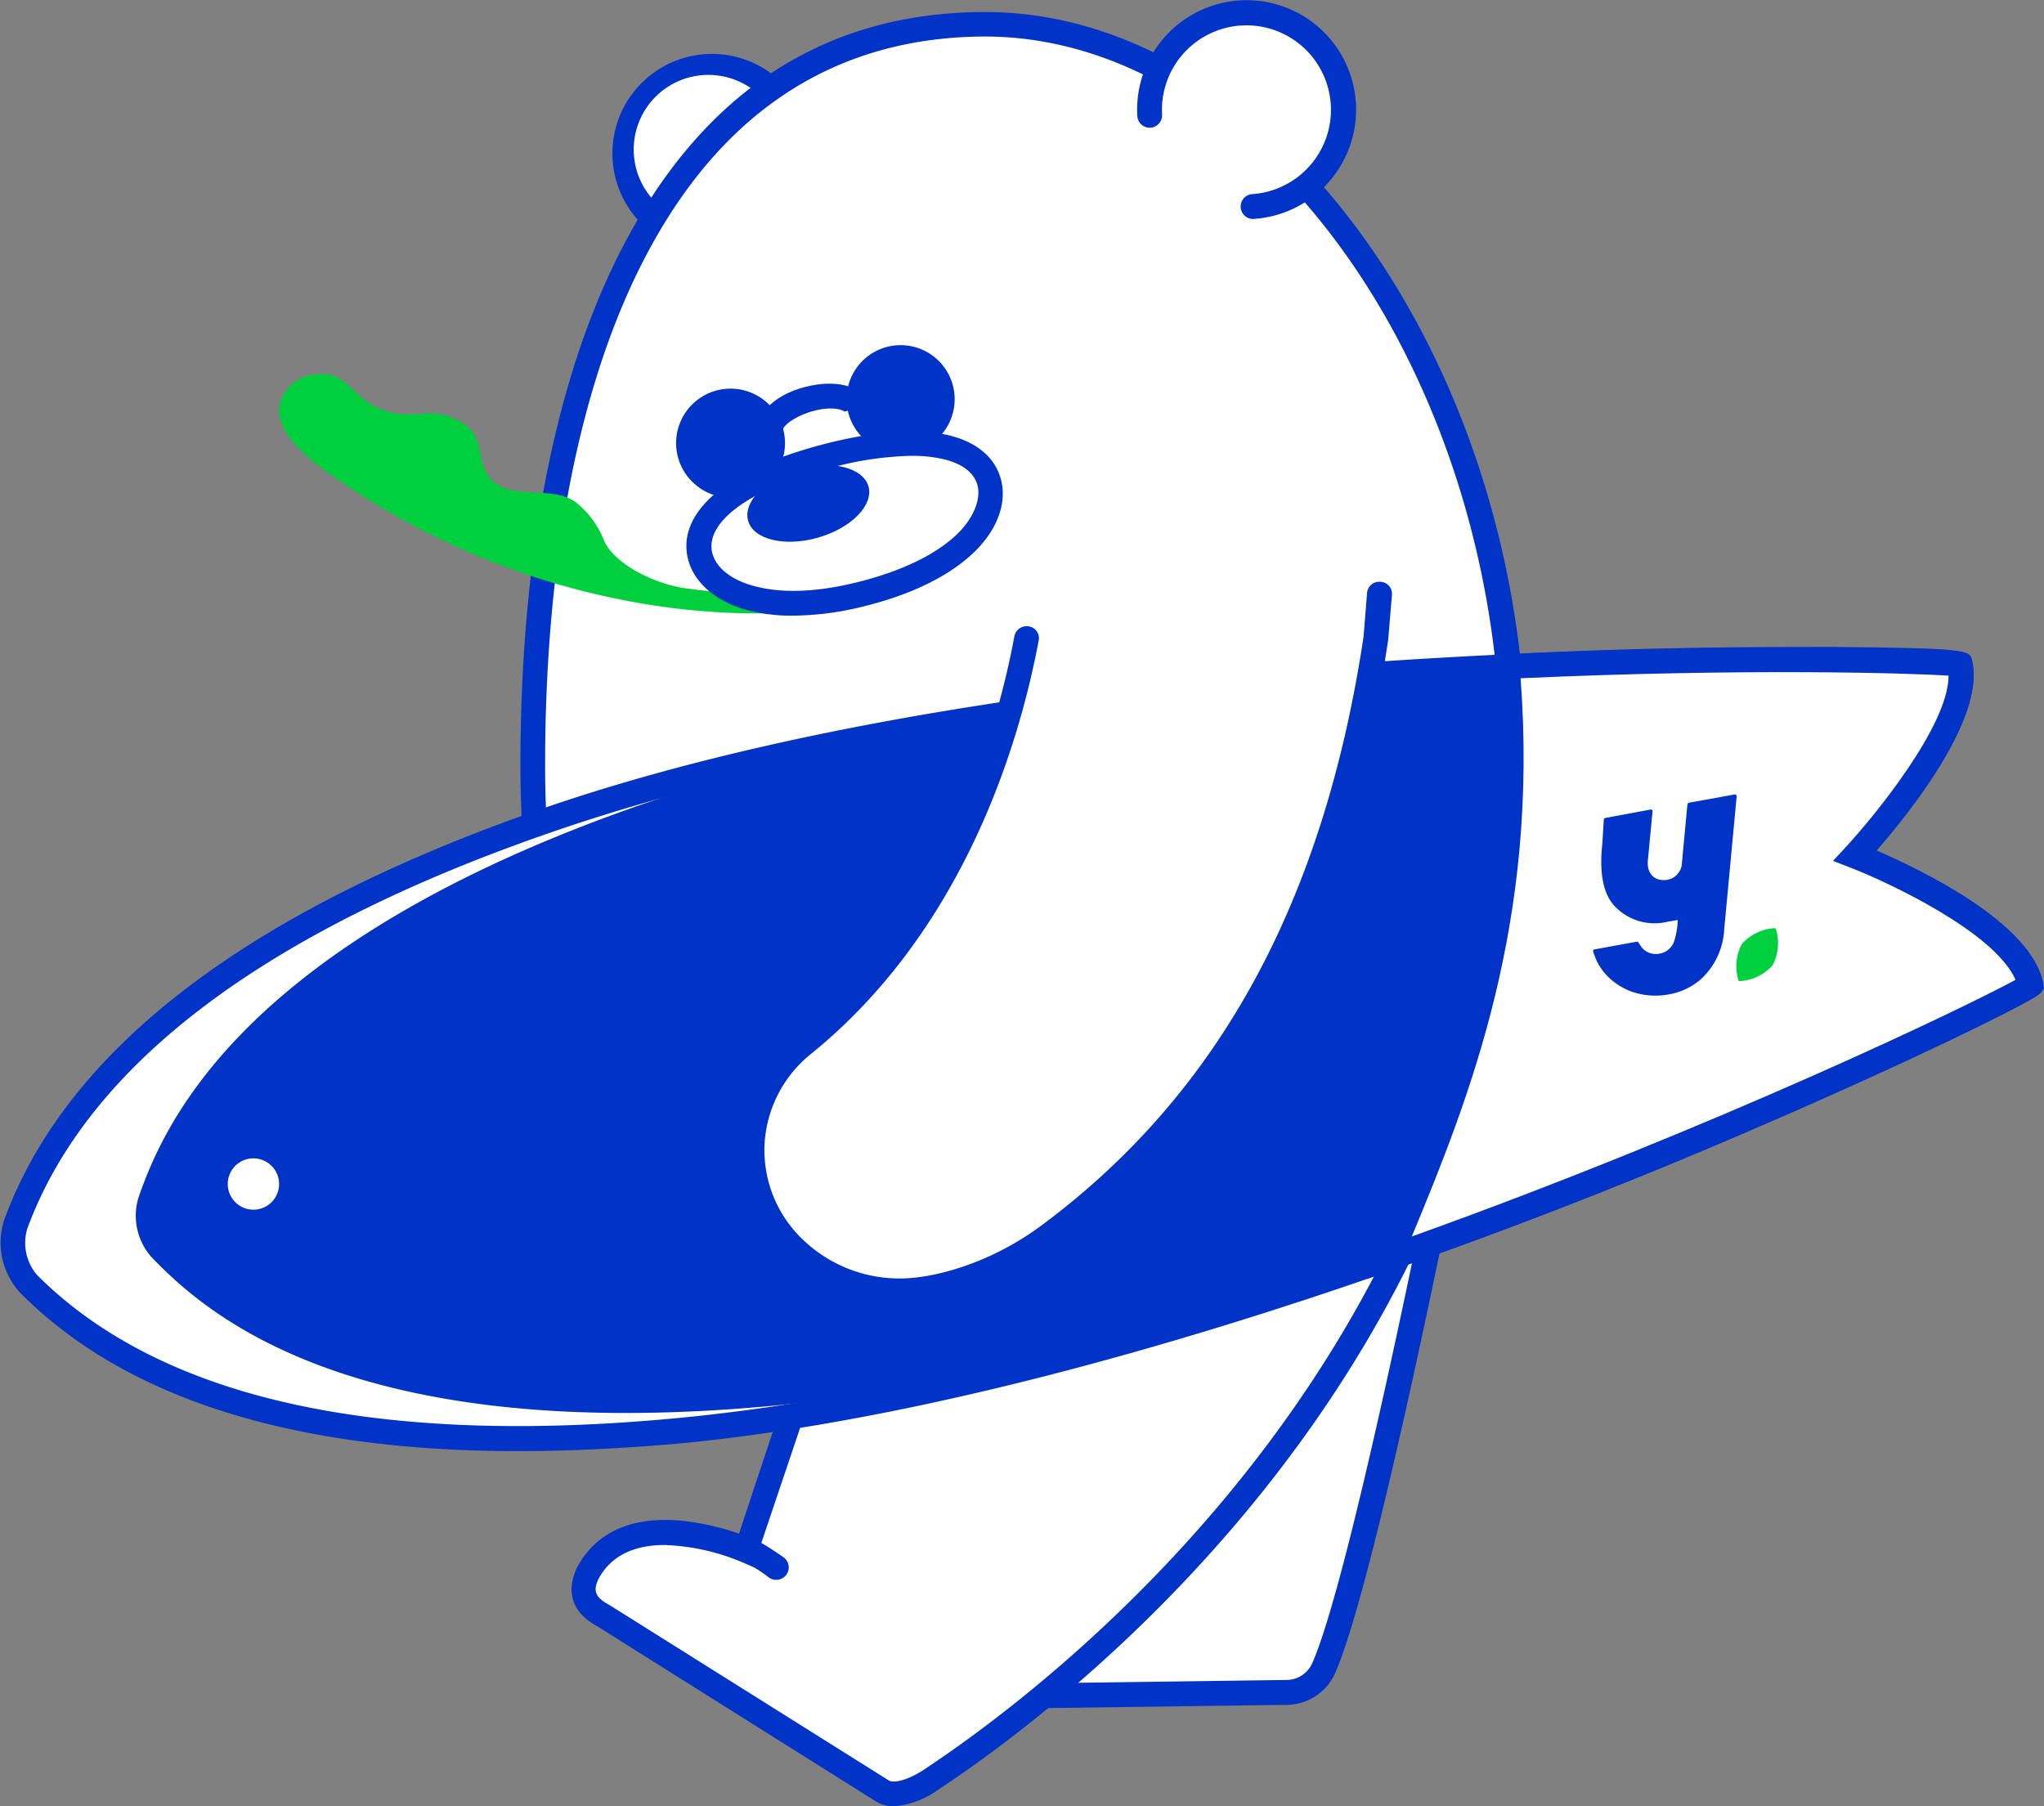 <svg xmlns="http://www.w3.org/2000/svg" viewBox="0 0 205.37 181.5"><rect x="0" y="0" width="205.37" height="181.5" fill="#808080" stroke="none"/><defs><style>.cls-1{fill:#fff}.cls-2{fill:#0033c6}.cls-3{fill:#00d03e}</style></defs><g id="Layer_2" data-name="Layer 2"><g id="레이어_1" data-name="레이어 1"><path class="cls-1" d="M129.32 170.05l-33.82.46a2.68 2.68 0 01-2.69-2.28c-.42-8.37 12.13-10.14 12.13-10.14l-10.49-42.5 51.3-1.47s-8.67 44.34-12.76 53.51a4.06 4.06 0 01-3.67 2.42z"/><path class="cls-2" d="M95.47 171.76a4 4 0 01-3.9-3.35v-.12c-.38-7.72 8.38-10.42 11.84-11.18l-10.54-42.73 54.4-1.55-.29 1.53c-.36 1.81-8.75 44.58-12.85 53.78a5.34 5.34 0 01-4.79 3.16l-33.82.46zm-1.41-3.66a1.42 1.42 0 001.43 1.16l33.81-.46a2.83 2.83 0 002.54-1.67c3.56-8 10.81-43.83 12.38-51.72L96 116.79l10.44 42.35-1.37.19c-.07.02-11.3 1.67-11.01 8.77z"/><path class="cls-1" d="M72.63 28.82L65 21.25a8.75 8.75 0 010-12.38 8.75 8.75 0 0112.38 0L85 16.4"/><path class="cls-2" d="M71.74 29.71l-7.61-7.57A10 10 0 0178.24 8l7.62 7.56-1.77 1.78-7.61-7.62a7.51 7.51 0 00-10.61 0 7.5 7.5 0 000 10.61l7.62 7.58z"/><path class="cls-1" d="M152.09 76.86c0-41.09-25.9-74.4-53.12-74.4-32 0-45.45 33.31-45.45 74.4 0 28.33 10.48 53 25.92 65.53l-4.5 13.37S63 150.51 59 158.09c-.55 1.23-1 2.92 1.59 4.27L88.6 180c1.35.83 3.57-.21 4.89-1.09 8.38-5.6 58.6-40.52 58.6-102.05z"/><path class="cls-2" d="M89.79 181.5A3.45 3.45 0 0188 181l-28-17.6c-1.67-.89-3.47-2.66-2.06-5.83 1.92-3.67 5.62-5.28 10.73-4.75a25.65 25.65 0 015.58 1.28L78 142.8c-15.89-13.4-25.71-38.56-25.71-65.94 0-21.78 3.76-40.19 10.89-53.2C71.3 8.76 83.35 1.21 99 1.21c29 0 54.36 35.35 54.36 75.65 0 59.22-45.26 93.84-59.14 103a8.81 8.81 0 01-4.43 1.64zm-23-26.26c-2.64 0-5.27.79-6.67 3.44-.4.92-.59 1.69 1.08 2.57l28.09 17.64c.56.35 2.09-.11 3.53-1.07 13.62-9 58-43 58-101 0-39-24.24-73.15-51.87-73.15-14.61.04-25.95 7.15-33.6 21.19-6.92 12.65-10.58 30.63-10.58 52 0 27 9.75 51.76 25.46 64.55l.67.55-5.22 15.49-1.25-.54a22 22 0 00-7.66-1.67z"/><path class="cls-1" d="M74.55 155.56s.49-.16 3.48 1.93"/><path class="cls-2" d="M78 158.74a1.21 1.21 0 01-.71-.21 13.77 13.77 0 00-2.85-1.72 1.25 1.25 0 01-.31-2.44c.55-.18 1.36-.16 4.59 2.1a1.25 1.25 0 01-.72 2.27zm-3.1-2z"/><path class="cls-1" d="M115.57 11.55a9.74 9.74 0 1110.27 9.18"/><path class="cls-2" d="M125.84 22a1.25 1.25 0 01-.08-2.49 8.49 8.49 0 10-9-8 1.25 1.25 0 01-1.18 1.32 1.24 1.24 0 01-1.31-1.18A11 11 0 11125.91 22z"/><path class="cls-3" d="M90.31 58.38c-.43-1.22-1.57-1.08-2.52-.78-5.85 1.84-10.31 2.68-18.85 1.52-3.24-.44-7.18-2.46-8.23-4.76a9.06 9.06 0 00-3-4c-2.47-1.6-6.35-.05-8.37-2.19-1.38-1.46-.76-3.64-2.1-5.06a6 6 0 00-4.9-1.53c-2.69.2-4.32-.15-6.42-2-1-.93-1.94-2-3.39-2a4.88 4.88 0 00-1.15.07 4 4 0 00-2.25 1.16c-3.79 4 3.32 8.38 6.14 10.27A75.94 75.94 0 0063 60.37a69.61 69.61 0 0015.38 1.23c1.39-.04 12.98-.29 11.93-3.22z"/><path class="cls-2" d="M77.59 44.05a4.21 4.21 0 11-8.35 1.06 4.21 4.21 0 018.35-1.06z"/><path class="cls-2" d="M73.4 50a5.39 5.39 0 01-3.34-1.15 5.47 5.47 0 114 1.1 4.2 4.2 0 01-.66.05zm0-8.42h-.37A3 3 0 0070.47 45a3 3 0 003.31 2.57 3 3 0 002.57-3.31 3 3 0 00-2.94-2.64zm20.92-2.04A4.21 4.21 0 0186 40.6a4.21 4.21 0 118.35-1.06z"/><path class="cls-2" d="M90.14 45.53a5.43 5.43 0 11.7 0c-.24-.02-.47 0-.7 0zm0-8.42h-.38a3 3 0 00-2.56 3.3 3 3 0 102.94-3.33z"/><path class="cls-2" d="M76.23 43.74c-.53-1.92 1.4-4 4.59-4.84s5.89-.14 6.43 1.79l-2.41.67c-.17-.21-1.43-.59-3.35 0s-2.81 1.51-2.84 1.8z"/><path class="cls-1" d="M99.39 48.47c.9 3.55-2.69 8.62-12.62 11.15s-15.51-.19-16.41-3.73 3-7.59 12.88-10.12 15.24-.84 16.15 2.7z"/><path class="cls-2" d="M79.63 61.86a17 17 0 01-4.8-.63c-3-.88-5.09-2.72-5.69-5-1.21-4.77 3.94-9.12 13.79-11.64 4.9-1.25 8.95-1.56 12-.94s5.06 2.25 5.65 4.56c.59 2.31-.34 4.91-2.57 7.14-2.41 2.39-6.19 4.31-11 5.52a30.16 30.16 0 01-7.38.99zM91.57 45.8a33.18 33.18 0 00-8 1.18c-8.09 2.05-12.79 5.44-12 8.6.37 1.43 1.81 2.62 4 3.25 2 .58 5.45 1 10.93-.42s8.35-3.42 9.8-4.87 2.28-3.32 1.92-4.75c-.44-1.7-2.27-2.43-3.74-2.72a13.86 13.86 0 00-2.91-.27z"/><path class="cls-2" d="M87.26 48.87c.53 1.9-1.75 4.21-5.1 5.16s-6.5.17-7-1.73 1.75-4.21 5.1-5.16 6.46-.14 7 1.73z"/><path class="cls-1" d="M1.56 123c2.81-7.64 11.24-26 53.52-40.6 55.64-19.2 141.73-16.14 141.84-15.65 1.4 6.38-10.56 19.25-10.56 19.25s16.18 6.31 17.64 13c.1.5-76.84 39-135.45 44.7C24 148 8.65 134.8 2.89 129a6.18 6.18 0 01-1.33-6z"/><path class="cls-2" d="M52.05 145.81c-22.71 0-39.5-5.32-50-15.89a7.41 7.41 0 01-1.62-7.36C6.72 105.35 25 91.44 54.67 81.19 83.61 71.22 120.5 67.4 146.35 66c25.67-1.43 50.05-.94 51.18-.31l.49.28.13.56c1.27 5.77-6.48 15.38-9.66 19 4.42 1.91 15.43 7.18 16.76 13.22l.12.55-.34.47c-.76 1-22.7 11.62-46.64 21S99.18 142 68.69 145q-8.79.8-16.64.81zM179 67.47c-28.08 0-83.58 2.35-123.47 16.11C26.56 93.56 8.8 107 2.75 123.43a4.94 4.94 0 001 4.71c12.46 12.44 34.25 17.26 64.7 14.31 54.81-5.3 125.67-39.31 134.07-44-2.06-4.72-12.53-9.69-16.62-11.28l-1.73-.67 1.26-1.36c3-3.25 10.39-12.31 10.35-17.27-2.25-.18-8.26-.4-16.78-.4z"/><path class="cls-2" d="M186.36 86s12-12.87 10.56-19.25c-.08-.35-43.61-2-88.76 4C92.4 73.13 77 76.45 64 81c-39.74 13.94-47.51 31.9-50.1 39.37a6.28 6.28 0 001.3 5.92c5.49 5.72 20.1 18.81 62 15 13.72-1.26 29-4.62 44.32-9C165.15 119 204.09 99.36 204 99c-1.46-6.69-17.64-13-17.64-13z"/><path class="cls-1" d="M139.59 126.37C175.34 113.83 204.08 99.31 204 99c-1.48-6.69-17.66-13-17.66-13s12-12.87 10.56-19.25c-.06-.23-19.32-1-45.5.21 2.34 26.46-5.86 45.04-11.81 59.41z"/><path class="cls-2" d="M137.35 128.5l1.68-4c5.94-14.3 13.34-32.1 11.13-57.4l-.1-1.3 1.31-.06C165.34 65 176.81 65 184 65c13.88.13 13.92.3 14.17 1.44 1.27 5.77-6.48 15.38-9.66 19 4.42 1.91 15.43 7.18 16.76 13.22.24 1.12.13 1.17-5.69 4-3.89 1.92-8.79 4.22-13.81 6.48C175.29 114 158.86 121 140 127.56zm15.43-60.35c1.85 24.52-5.08 42-10.93 56.09 30.68-11 56-23.23 60.66-25.79-2.06-4.72-12.52-9.69-16.61-11.28l-1.73-.67 1.26-1.36c3-3.24 10.37-12.3 10.35-17.25-3.91-.26-20.46-.76-43 .26z"/><path class="cls-1" d="M103.16 64.15c-2 10.79-7.53 28.73-22.42 40.85a13.5 13.5 0 00-1.57 19.79 15.21 15.21 0 0011.26 4.87c3.44 0 9.43-1.45 15.12-5.69 24.59-18.34 30.5-45.39 32.64-59.82l.36-4.54"/><path class="cls-2" d="M90.43 130.84a16.49 16.49 0 01-12.2-5.28 14.64 14.64 0 011.69-21.45c14.87-12.1 20.17-30.37 22-40.17a1.25 1.25 0 011.45-1 1.19 1.19 0 011 1.37c-1.89 10.12-7.38 29-22.84 41.55a12.51 12.51 0 00-4.69 8.77 12.39 12.39 0 003.28 9.37 14 14 0 0010.31 4.46c3.26 0 9-1.42 14.35-5.43C122.5 109.82 133 90.51 137 64l.36-4.46a1.23 1.23 0 011.35-1.08 1.21 1.21 0 011.15 1.27l-.38 4.53c-4 27.22-14.84 47-33.11 60.65-5.92 4.37-12.11 5.93-15.94 5.93z"/><path class="cls-1" d="M28 118.5a2.58 2.58 0 11-3-2.07 2.59 2.59 0 013 2.07z"/><path class="cls-2" d="M169.72 80.65a.22.22 0 00-.18.2l-.54 5.76a1.8 1.8 0 01-1.87 1.82c-1 0-1.69-.76-1.56-2l.47-4.93a.16.16 0 00-.18-.16l-4.54.84a.22.22 0 00-.18.2l-.14 2.29c-.1 1.13-.51 4.59 1.27 6.42a5.53 5.53 0 005.3 1.52l1-.17a7.53 7.53 0 01-.41 2.28 1.93 1.93 0 01-1.4 1.1 1.87 1.87 0 01-1.79-.6c-.11-.16-.23-.33-.34-.51a.19.19 0 00-.18-.09l-4.27.78a.15.15 0 00-.11.19 7.37 7.37 0 00.38 1 5.72 5.72 0 001 1.43 6.62 6.62 0 002.55 1.64 7.29 7.29 0 003.7.25 6.64 6.64 0 003.14-1.47 7.27 7.27 0 002.4-5.09l1.25-13.33a.18.18 0 00-.21-.19z"/><path class="cls-3" d="M178.1 97a4.77 4.77 0 01-3.31 1.58.11.11 0 01-.12-.09 4.77 4.77 0 01.34-3.64 4.81 4.81 0 013.3-1.59.13.13 0 01.12.08 4.81 4.81 0 01-.33 3.66z"/></g></g></svg>